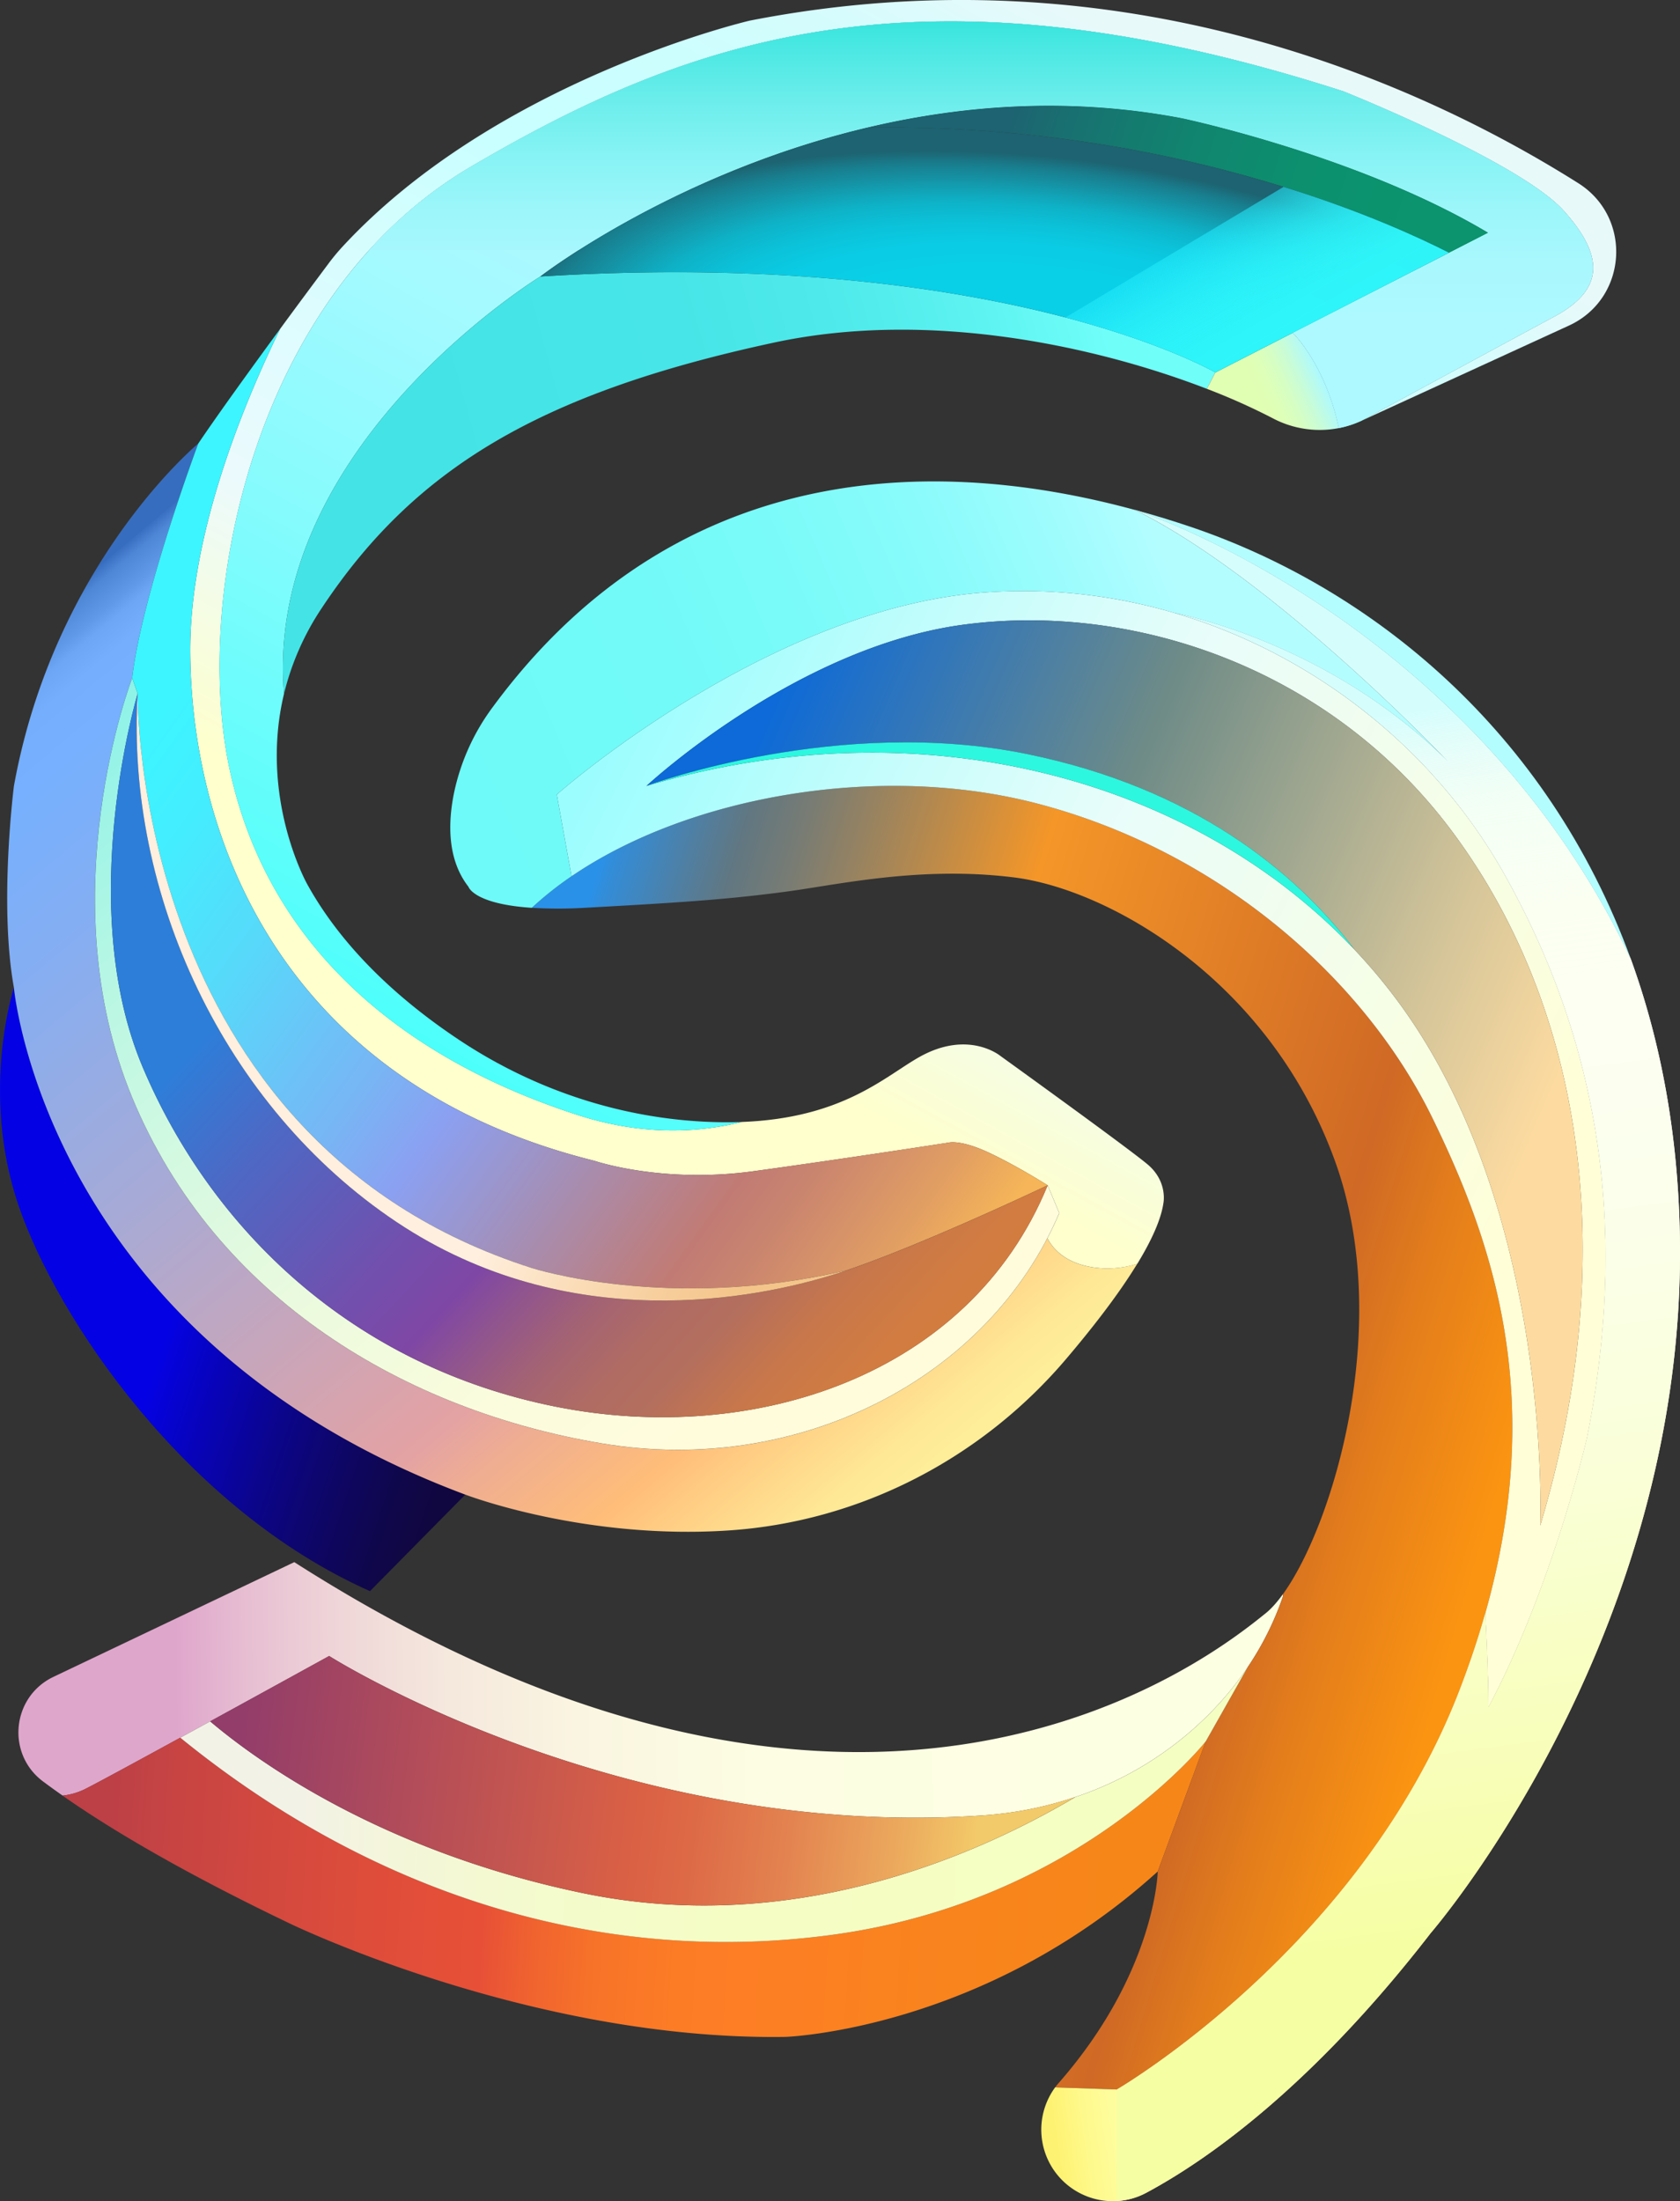 <svg id="Layer_1" data-name="Layer 1" xmlns="http://www.w3.org/2000/svg" xmlns:xlink="http://www.w3.org/1999/xlink" viewBox="0 0 1359.69 1781.33"><rect x="0" y="0" width="1359.69" height="1781.33" fill="#333333" stroke="none"/><defs><style>.cls-1{fill:url(#linear-gradient);}.cls-2{fill:url(#linear-gradient-2);}.cls-3{fill:url(#linear-gradient-3);}.cls-4{fill:url(#linear-gradient-4);}.cls-5{fill:url(#linear-gradient-5);}.cls-6{fill:url(#linear-gradient-6);}.cls-7{fill:url(#linear-gradient-7);}.cls-8{fill:url(#linear-gradient-8);}.cls-9{fill:#2df7df;}.cls-10{fill:url(#linear-gradient-9);}.cls-11{fill:url(#linear-gradient-10);}.cls-12{fill:url(#linear-gradient-11);}.cls-13{fill:url(#linear-gradient-12);}.cls-14{fill:url(#linear-gradient-13);}.cls-15{fill:url(#linear-gradient-14);}.cls-16{fill:url(#linear-gradient-15);}.cls-17{fill:url(#linear-gradient-16);}.cls-18{fill:url(#linear-gradient-17);}.cls-19{fill:url(#linear-gradient-18);}.cls-20{fill:url(#linear-gradient-19);}.cls-21{fill:url(#linear-gradient-20);}.cls-22{fill:url(#radial-gradient);}.cls-23{fill:url(#linear-gradient-21);}.cls-24{fill:url(#linear-gradient-22);}.cls-25{fill:url(#linear-gradient-23);}.cls-26{fill:#b4fdff;}.cls-27{fill:url(#linear-gradient-24);}</style><linearGradient id="linear-gradient" x1="357.62" y1="1482.98" x2="1313.12" y2="1470.24" gradientUnits="userSpaceOnUse"><stop offset="0.11" stop-color="#dfa6cc"/><stop offset="0.17" stop-color="#e7bed2"/><stop offset="0.25" stop-color="#efd6d8"/><stop offset="0.34" stop-color="#f5e8dd"/><stop offset="0.45" stop-color="#faf5e1"/><stop offset="0.6" stop-color="#fcfde2"/><stop offset="0.9" stop-color="#fdffe3"/></linearGradient><linearGradient id="linear-gradient-2" x1="408.37" y1="1593.96" x2="1256.86" y2="1647.47" gradientUnits="userSpaceOnUse"><stop offset="0" stop-color="#bd4046"/><stop offset="0.06" stop-color="#c74443"/><stop offset="0.25" stop-color="#de4d3a"/><stop offset="0.36" stop-color="#e75037"/><stop offset="0.41" stop-color="#f0632f"/><stop offset="0.47" stop-color="#f77329"/><stop offset="0.55" stop-color="#fc7c25"/><stop offset="0.64" stop-color="#fd7f24"/><stop offset="0.74" stop-color="#fa821f"/><stop offset="0.96" stop-color="#f78619"/></linearGradient><linearGradient id="linear-gradient-3" x1="706.03" y1="1140.44" x2="1613.13" y2="1413.07" gradientUnits="userSpaceOnUse"><stop offset="0" stop-color="#2a91e8"/><stop offset="0.01" stop-color="#328dd9"/><stop offset="0.08" stop-color="#547d9a"/><stop offset="0.11" stop-color="#617781"/><stop offset="0.16" stop-color="#797c73"/><stop offset="0.26" stop-color="#b5894e"/><stop offset="0.36" stop-color="#f49628"/><stop offset="0.7" stop-color="#cf6925"/><stop offset="0.78" stop-color="#e47e1b"/><stop offset="0.89" stop-color="#fb9411"/></linearGradient><linearGradient id="linear-gradient-4" x1="469.11" y1="1549.04" x2="1350.73" y2="1577.06" gradientUnits="userSpaceOnUse"><stop offset="0.11" stop-color="#f3f2e6"/><stop offset="0.2" stop-color="#f4f6d9"/><stop offset="0.34" stop-color="#f4fbcc"/><stop offset="0.52" stop-color="#f5fdc4"/><stop offset="0.9" stop-color="#f5fec2"/></linearGradient><linearGradient id="linear-gradient-5" x1="513.29" y1="1524.1" x2="1142.65" y2="1603.09" gradientUnits="userSpaceOnUse"><stop offset="0" stop-color="#933d6a"/><stop offset="0.41" stop-color="#cb594c"/><stop offset="0.52" stop-color="#db6144"/><stop offset="0.59" stop-color="#dd6a47"/><stop offset="0.71" stop-color="#e38350"/><stop offset="0.86" stop-color="#ecac5e"/><stop offset="0.95" stop-color="#f3ca69"/></linearGradient><linearGradient id="linear-gradient-6" x1="1145.53" y1="1852.23" x2="1248.09" y2="1837.57" gradientUnits="userSpaceOnUse"><stop offset="0.29" stop-color="#fef272"/><stop offset="0.53" stop-color="#fef98b"/><stop offset="0.76" stop-color="#fefd9d"/><stop offset="0.93" stop-color="#feffa3"/></linearGradient><linearGradient id="linear-gradient-7" x1="791.58" y1="738.34" x2="1670.65" y2="1181.7" gradientUnits="userSpaceOnUse"><stop offset="0" stop-color="#9bfdfe"/><stop offset="0.41" stop-color="#e9fdfa"/><stop offset="0.86" stop-color="#fffed7"/></linearGradient><linearGradient id="linear-gradient-8" x1="907.99" y1="765.7" x2="1557.74" y2="1043.43" gradientUnits="userSpaceOnUse"><stop offset="0" stop-color="#0d6ad8"/><stop offset="0.41" stop-color="#6e8b87"/><stop offset="0.81" stop-color="#d3c499"/><stop offset="1" stop-color="#fddba0"/></linearGradient><linearGradient id="linear-gradient-9" x1="467" y1="1150.01" x2="786.75" y2="1256.47" gradientUnits="userSpaceOnUse"><stop offset="0" stop-color="#0402e5"/><stop offset="0.12" stop-color="#0703c2"/><stop offset="0.33" stop-color="#0b058b"/><stop offset="0.51" stop-color="#0e0663"/><stop offset="0.65" stop-color="#0f074a"/><stop offset="0.74" stop-color="#100741"/></linearGradient><linearGradient id="linear-gradient-10" x1="378.08" y1="586.2" x2="1021.06" y2="1353.4" gradientUnits="userSpaceOnUse"><stop offset="0" stop-color="#376dbe"/><stop offset="0" stop-color="#396fc0"/><stop offset="0.01" stop-color="#4f87d7"/><stop offset="0.03" stop-color="#6099e8"/><stop offset="0.04" stop-color="#6da6f5"/><stop offset="0.06" stop-color="#74aefc"/><stop offset="0.1" stop-color="#76b0fe"/><stop offset="0.21" stop-color="#84aef3"/><stop offset="0.42" stop-color="#a8aad5"/><stop offset="0.7" stop-color="#e1a2a5"/><stop offset="0.71" stop-color="#e3a2a4"/><stop offset="0.76" stop-color="#efad92"/><stop offset="0.85" stop-color="#ffbd79"/><stop offset="0.91" stop-color="#ffd689"/><stop offset="0.96" stop-color="#fee896"/><stop offset="1" stop-color="#feef9a"/></linearGradient><linearGradient id="linear-gradient-11" x1="816.14" y1="895.9" x2="1228.92" y2="141.68" gradientUnits="userSpaceOnUse"><stop offset="0" stop-color="#feffcd"/><stop offset="0.24" stop-color="#ebfafd"/><stop offset="0.64" stop-color="#c9ffff"/><stop offset="0.78" stop-color="#ccfefe"/><stop offset="0.89" stop-color="#d6fcfd"/><stop offset="1" stop-color="#e8f9fa"/><stop offset="1" stop-color="#e8f9fa"/></linearGradient><linearGradient id="linear-gradient-12" x1="399.21" y1="572.96" x2="942.54" y2="1221.26" gradientUnits="userSpaceOnUse"><stop offset="0" stop-color="#78f1eb"/><stop offset="0.08" stop-color="#89f2e9"/><stop offset="0.28" stop-color="#b3f6e4"/><stop offset="0.48" stop-color="#d4f9e1"/><stop offset="0.67" stop-color="#ecfade"/><stop offset="0.85" stop-color="#fafcdd"/><stop offset="1" stop-color="#fffcdc"/></linearGradient><linearGradient id="linear-gradient-13" x1="477.97" y1="646.26" x2="1120.07" y2="1109.99" gradientUnits="userSpaceOnUse"><stop offset="0" stop-color="#3df5ff"/><stop offset="0.09" stop-color="#44edfe"/><stop offset="0.22" stop-color="#58d8fa"/><stop offset="0.39" stop-color="#77b6f5"/><stop offset="0.48" stop-color="#8ba0f1"/><stop offset="0.67" stop-color="#b0879c"/><stop offset="0.76" stop-color="#c17b74"/><stop offset="0.82" stop-color="#ca856f"/><stop offset="0.93" stop-color="#e29f62"/><stop offset="1" stop-color="#f5b558"/></linearGradient><linearGradient id="linear-gradient-14" x1="739.15" y1="996.71" x2="1239.83" y2="81.9" gradientUnits="userSpaceOnUse"><stop offset="0" stop-color="#4cfffb"/><stop offset="0.05" stop-color="#57fefb"/><stop offset="0.31" stop-color="#85fbfd"/><stop offset="0.5" stop-color="#a2faff"/><stop offset="0.62" stop-color="#adf9ff"/></linearGradient><linearGradient id="linear-gradient-15" x1="1114.29" y1="112" x2="1114.29" y2="476.12" gradientUnits="userSpaceOnUse"><stop offset="0" stop-color="#27e2d8"/><stop offset="0.08" stop-color="#45e7e1"/><stop offset="0.21" stop-color="#6aedeb"/><stop offset="0.34" stop-color="#87f3f4"/><stop offset="0.46" stop-color="#9cf6fa"/><stop offset="0.58" stop-color="#a9f8fe"/><stop offset="0.7" stop-color="#adf9ff"/></linearGradient><linearGradient id="linear-gradient-16" x1="558.15" y1="528.59" x2="1207.89" y2="347.68" gradientUnits="userSpaceOnUse"><stop offset="0.18" stop-color="#44e4e6"/><stop offset="0.51" stop-color="#47e5e7"/><stop offset="0.7" stop-color="#4feaeb"/><stop offset="0.86" stop-color="#5df3f1"/><stop offset="1" stop-color="#70fef9"/></linearGradient><linearGradient id="linear-gradient-17" x1="1333.05" y1="441.36" x2="1414.01" y2="403.79" gradientUnits="userSpaceOnUse"><stop offset="0.1" stop-color="#e1ffb3"/><stop offset="0.23" stop-color="#deffb7"/><stop offset="0.37" stop-color="#d6fec3"/><stop offset="0.51" stop-color="#c8fcd7"/><stop offset="0.65" stop-color="#b5faf3"/><stop offset="0.7" stop-color="#adf9ff"/></linearGradient><linearGradient id="linear-gradient-18" x1="480.55" y1="751.19" x2="1074.73" y2="1302.94" gradientUnits="userSpaceOnUse"><stop offset="0.17" stop-color="#2d7ed9"/><stop offset="0.29" stop-color="#4e68c4"/><stop offset="0.45" stop-color="#7150ae"/><stop offset="0.53" stop-color="#7f47a5"/><stop offset="0.58" stop-color="#91558d"/><stop offset="0.64" stop-color="#a46373"/><stop offset="0.7" stop-color="#b06c63"/><stop offset="0.75" stop-color="#b46f5d"/><stop offset="0.75" stop-color="#b56f5c"/><stop offset="0.81" stop-color="#c7774b"/><stop offset="0.88" stop-color="#d27c41"/><stop offset="0.96" stop-color="#d67d3e"/></linearGradient><linearGradient id="linear-gradient-19" x1="407.43" y1="837.68" x2="1001.97" y2="1073.8" gradientUnits="userSpaceOnUse"><stop offset="0.6" stop-color="#ffefde"/><stop offset="0.71" stop-color="#fbdfbd"/><stop offset="0.85" stop-color="#f6cc98"/><stop offset="0.93" stop-color="#f4c58a"/></linearGradient><linearGradient id="linear-gradient-20" x1="1563.98" y1="336.18" x2="1138.46" y2="203.69" gradientUnits="userSpaceOnUse"><stop offset="0.25" stop-color="#0b946e"/><stop offset="0.47" stop-color="#0c906e"/><stop offset="0.68" stop-color="#11846f"/><stop offset="0.89" stop-color="#187170"/><stop offset="1" stop-color="#1d6371"/></linearGradient><radialGradient id="radial-gradient" cx="1168.5" cy="413.53" r="269.29" gradientTransform="matrix(0.11, -0.99, 2.36, 0.27, 61.75, 1464.13)" gradientUnits="userSpaceOnUse"><stop offset="0.34" stop-color="#09cfe7"/><stop offset="0.41" stop-color="#0acce4"/><stop offset="0.47" stop-color="#0bc2d9"/><stop offset="0.53" stop-color="#0eb2c7"/><stop offset="0.58" stop-color="#139bae"/><stop offset="0.64" stop-color="#187e8e"/><stop offset="0.68" stop-color="#1d6371"/></radialGradient><linearGradient id="linear-gradient-21" x1="1379.11" y1="412.18" x2="1299.05" y2="272.76" gradientUnits="userSpaceOnUse"><stop offset="0.15" stop-color="#2ef5f9"/><stop offset="0.35" stop-color="#2ef5f9" stop-opacity="0.99"/><stop offset="0.48" stop-color="#2df4f9" stop-opacity="0.95"/><stop offset="0.59" stop-color="#2cf2fa" stop-opacity="0.9"/><stop offset="0.69" stop-color="#2af0fa" stop-opacity="0.81"/><stop offset="0.78" stop-color="#27edfb" stop-opacity="0.7"/><stop offset="0.87" stop-color="#24eafb" stop-opacity="0.57"/><stop offset="0.95" stop-color="#21e6fc" stop-opacity="0.42"/><stop offset="1" stop-color="#1ee3fd" stop-opacity="0.3"/></linearGradient><linearGradient id="linear-gradient-22" x1="1340.41" y1="638.51" x2="1478" y2="1678.1" gradientUnits="userSpaceOnUse"><stop offset="0.06" stop-color="#b4fdff"/><stop offset="0.09" stop-color="#c5fdfc"/><stop offset="0.14" stop-color="#ddfef7"/><stop offset="0.2" stop-color="#eefff4"/><stop offset="0.26" stop-color="#f9fff2"/><stop offset="0.34" stop-color="#fcfff1"/><stop offset="0.47" stop-color="#fbffea"/><stop offset="0.66" stop-color="#faffd8"/><stop offset="0.87" stop-color="#f8feb9"/><stop offset="1" stop-color="#f6fea4"/></linearGradient><linearGradient id="linear-gradient-23" x1="1340.41" y1="638.51" x2="1478" y2="1678.1" gradientUnits="userSpaceOnUse"><stop offset="0.06" stop-color="#f5fefa" stop-opacity="0.5"/><stop offset="0.06" stop-color="#f5fefa" stop-opacity="0.52"/><stop offset="0.1" stop-color="#f7fef7" stop-opacity="0.66"/><stop offset="0.14" stop-color="#f9fff5" stop-opacity="0.79"/><stop offset="0.19" stop-color="#fafff3" stop-opacity="0.88"/><stop offset="0.23" stop-color="#fbfff2" stop-opacity="0.95"/><stop offset="0.28" stop-color="#fcfff1" stop-opacity="0.99"/><stop offset="0.34" stop-color="#fcfff1"/><stop offset="0.47" stop-color="#fbffea"/><stop offset="0.66" stop-color="#faffd8"/><stop offset="0.87" stop-color="#f8feb9"/><stop offset="1" stop-color="#f6fea4"/></linearGradient><linearGradient id="linear-gradient-24" x1="723.51" y1="832.67" x2="1322.3" y2="575.32" gradientUnits="userSpaceOnUse"><stop offset="0" stop-color="#6efaf8"/><stop offset="0.29" stop-color="#71faf8"/><stop offset="0.49" stop-color="#7afbf9"/><stop offset="0.66" stop-color="#89fbfb"/><stop offset="0.81" stop-color="#9efcfd"/><stop offset="0.93" stop-color="#b4fdff"/></linearGradient></defs><path class="cls-1" d="M1358.42,1399.49v2a243.54,243.54,0,0,1-28.23,56.7,260,260,0,0,1-33.6,40.44,275.94,275.94,0,0,1-106,64.93,296.46,296.46,0,0,1-75,14.91c-294.5,20-529-129-529-129s-47.52,26.17-96.25,52.86c-8.12,4.41-16.23,8.89-24.2,13.21-34.19,18.69-65.1,35.46-75.7,40.88a53.57,53.57,0,0,1-19.64,6c-5.73-4-11-7.83-15.88-11.47-29.87-22.38-25.22-68.53,8.49-84.59l194.92-92.84c468.3,299.35,744.15,75.24,786.4,41.19C1349.05,1411.21,1353.66,1406.05,1358.42,1399.49Z" transform="translate(-320.15 -109.33)"/><path class="cls-2" d="M1296,1518.62l-38.84,105.23c-142,128.74-301.42,133.87-301.42,133.87-206.39,3.06-401.54-92-401.54-92C467,1623.91,409,1589.25,370.73,1562.45a53.57,53.57,0,0,0,19.64-6c10.6-5.42,41.51-22.19,75.7-40.88C621,1641.65,805.67,1700.73,994.54,1675,1194.11,1647.7,1296,1518.62,1296,1518.62Z" transform="translate(-320.15 -109.33)"/><path class="cls-3" d="M1522.21,1415q-8.51,30.18-20.89,62.4c-80.38,208.45-277.22,322.89-277.22,322.89l-50-1.7c.92-1.26,1.9-2.49,3-3.69,78.51-89.78,80.06-171.05,80.06-171.05L1296,1518.62l34.23-60.45a243.54,243.54,0,0,0,28.23-56.7v-2c41-56.76,89.72-219.26,42.08-350.75C1347.38,902.06,1217.27,829,1141,819.42S997.27,825.55,955.7,831s-72.86,8.17-161.41,12.93a364.71,364.71,0,0,1-43.74.06,273.28,273.28,0,0,1,32.16-25.52c95.74-65.38,250-91.9,376.32-59,149.17,38.81,266,143,320.5,254.75C1528.41,1114.41,1571.8,1239.82,1522.21,1415Z" transform="translate(-320.15 -109.33)"/><path class="cls-4" d="M1330.19,1458.17,1296,1518.62S1194.11,1647.7,994.54,1675c-188.87,25.77-373.53-33.31-528.47-159.41,8-4.32,16.08-8.8,24.2-13.21,36.69,31.1,137.33,104.74,301,138.88,167.67,35,315.26-27.92,399.34-77.68a275.94,275.94,0,0,0,106-64.93A260,260,0,0,0,1330.19,1458.17Z" transform="translate(-320.15 -109.33)"/><path class="cls-5" d="M1190.56,1563.54c-84.08,49.76-231.67,112.68-399.34,77.68-163.62-34.14-264.26-107.78-301-138.88,48.73-26.69,96.25-52.86,96.25-52.86s234.49,149,529,129A296.46,296.46,0,0,0,1190.56,1563.54Z" transform="translate(-320.15 -109.33)"/><path class="cls-6" d="M1224.1,1800.29v90.26c-1.09.09-2.21.12-3.33.12a57.87,57.87,0,0,1-46.67-92.08Z" transform="translate(-320.15 -109.33)"/><path class="cls-7" d="M1537.06,815.66c-80.69-143-245.2-240.1-420.95-226.82S770.78,752.31,770.78,752.31l11.93,66.16c95.74-65.38,250-91.9,376.32-59,149.17,38.81,266,143,320.5,254.75,48.88,100.18,92.27,225.59,42.68,400.77,2.53,46.18,2.61,76,2.61,76,52.12-98.1,79.69-217.63,79.69-217.63C1637.22,1109.94,1617.78,958.7,1537.06,815.66Zm29.64,528.25s10.89-254.75-115.78-425.05a452.08,452.08,0,0,0-34.82-41.39l0,0c-133-140.49-353.39-197.33-572.71-132.12,3-2.84,122.69-112.88,257.16-130.57,136.22-17.92,295.57,34.37,394.66,167.2S1636.19,1112.32,1566.7,1343.91Z" transform="translate(-320.15 -109.33)"/><path class="cls-8" d="M1566.7,1343.91s10.89-254.75-115.78-425.05a452.08,452.08,0,0,0-34.82-41.39l0,0c-47.73-63.27-130.75-130.4-264.18-157.8-152.39-31.28-304.8,24.3-308.53,25.68,3-2.84,122.69-112.88,257.16-130.57,136.22-17.92,295.57,34.37,394.66,167.2S1636.19,1112.32,1566.7,1343.91Z" transform="translate(-320.15 -109.33)"/><path class="cls-9" d="M1416.07,877.44c-133-140.49-353.39-197.33-572.71-132.12,3.73-1.38,156.14-57,308.53-25.68C1285.32,747,1368.34,814.17,1416.07,877.44Z" transform="translate(-320.15 -109.33)"/><path class="cls-10" d="M696.71,1318.88,619.58,1397C470.4,1330.63,366.18,1176.33,335,1084.4s-3.56-175.75-3.56-175.75S356.63,1191.67,696.71,1318.88Z" transform="translate(-320.15 -109.33)"/><path class="cls-11" d="M1240.61,1132c-15.65,25.69-37.58,53.55-57.76,77.28-68.71,80.75-166.83,131.46-272.61,138.57-117.7,7.91-213.53-29-213.53-29C356.63,1191.67,331.43,908.65,331.43,908.65c-12.27-67.44,0-163.3,0-163.3,32.71-180.68,149.18-277.08,149.18-277.08S435,590.27,427.15,658c0,0-67.8,176.09,0,339.57s222,253.37,380.41,279.94c150.18,25.2,296.69-44.23,360.24-166.09,4.87,9.26,16,21.59,41.3,24.08A79.3,79.3,0,0,0,1240.61,1132Z" transform="translate(-320.15 -109.33)"/><path class="cls-12" d="M1590,372.79l-167.84,77c6.94-3.78,118.56-64.21,155.48-84,38.16-20.43,43.6-46.32,8.17-85.82s-178.44-96.72-178.44-96.72C1065.38,72.86,877.68,140.54,701.5,244.11s-224.56,347.48-196,485.39,130.8,233,281.75,282c51.2,16.62,96.2,15.07,133.32,5.79h.06c81.58-3.07,115.61-36.78,143.44-52.46,39.84-22.48,65.7-1,65.7-1s102.88,74.08,119.22,87.86,12.78,31.16,12.78,31.16c-2,13.79-10,30.93-21.12,49.19a79.3,79.3,0,0,1-31.51,3.44c-25.28-2.49-36.43-14.82-41.3-24.08q5.21-10,9.63-20.38l-9.37-22.44v0s-24.34-15.51-47.5-26.4-32.71-8.17-32.71-8.17-83.79,13-158,23.16-128.48-8.4-128.48-8.4C550.89,986.54,475.5,790.81,474.13,638.23c-.83-93.16,40.5-196.45,72.78-262.81,0,0,0,0,0,0,16.54-22.54,31.16-42.14,38.67-52.2a171.13,171.13,0,0,1,11.26-13.71C722.17,173.54,927.1,126,927.1,126c303.22-59.28,545.09,52.51,670.42,131.57C1641.63,285.42,1637.36,351,1590,372.79Z" transform="translate(-320.15 -109.33)"/><path class="cls-13" d="M1177.43,1091c-57.22,134.38-211.49,213-369.87,186.47S494.91,1161,427.15,997.55s0-339.57,0-339.57l4.41,12.61S380.22,842,435.66,973s169.61,242.16,335.12,274.87c158.9,31.36,333.81-24.6,397.28-179.3Z" transform="translate(-320.15 -109.33)"/><path class="cls-14" d="M1168.06,1068.55v0c-17.86,8.43-105.64,49.5-162.62,68.77a.64.64,0,0,1-.17.05c-144.19,33.83-254.72-1.92-254.72-1.92-324.38-103.54-319-464.89-319-464.89L427.15,658c7.85-67.71,53.46-189.71,53.46-189.71,16.51-24.48,43.28-61.46,66.3-92.85-32.28,66.36-73.61,169.65-72.78,262.81,1.37,152.58,76.76,348.31,327.21,410.51,0,0,54.24,18.63,128.48,8.4s158-23.16,158-23.16,9.55-2.72,32.71,8.17S1168.06,1068.55,1168.06,1068.55Z" transform="translate(-320.15 -109.33)"/><path class="cls-15" d="M1577.59,365.76c-36.92,19.81-148.54,80.24-155.48,84-.22.12-.34.17-.34.17a80.12,80.12,0,0,1-18,5.82c-11-51.94-37.35-77.14-37.35-77.14l126.47-64.78,31.59-16.19c-104.92-62.67-248-92.65-248-92.65-92.13-17.6-179.1-10.29-254.57,7.6h0C864.78,249.87,757.48,333.09,757.48,333.09S533.61,470,550,670.85c-20.29,84.56,18.78,154,18.78,154C599.37,880.25,648.38,922.1,691.9,951c58.73,39,126.67,62.21,197,66q16.9.9,31.59.32c-37.12,9.28-82.12,10.83-133.32-5.79-151-49-253.2-144.08-281.75-282s19.86-381.79,196-485.39,363.88-171.25,705.82-60.89c0,0,143,57.22,178.44,96.72S1615.75,345.33,1577.59,365.76Z" transform="translate(-320.15 -109.33)"/><path class="cls-16" d="M1577.59,365.76c-36.92,19.81-148.54,80.24-155.48,84-.22.12-.34.17-.34.17a80.12,80.12,0,0,1-18,5.82c-11-51.94-37.35-77.14-37.35-77.14l126.47-64.78,4.37-2.24,27.22-13.95c-104.92-62.67-248-92.65-248-92.65-92.13-17.6-179.1-10.29-254.57,7.6h0c-106.67,25.29-190.37,71.76-233.13,99H619.08a351.85,351.85,0,0,1,82.42-67.5c176.18-103.57,363.88-171.25,705.82-60.89,0,0,143,57.22,178.44,96.72,10.48,11.67,17.38,22.16,20.91,31.67C1615.12,334.27,1604.47,351.37,1577.59,365.76Z" transform="translate(-320.15 -109.33)"/><path class="cls-17" d="M1303.79,410.74,1296.93,424c-86.65-33.48-223.13-64.78-350.43-37.4-190,40.87-291.18,102.16-365.77,214.56A217.16,217.16,0,0,0,550,670.85C533.61,470,757.48,333.09,757.48,333.09c195-12.1,335.42,9.63,425,33.13h0C1264.34,387.75,1303.79,410.74,1303.79,410.74Z" transform="translate(-320.15 -109.33)"/><path class="cls-18" d="M1403.77,455.77a81.28,81.28,0,0,1-53.52-7.94A515.85,515.85,0,0,0,1296.93,424l6.86-13.21,62.63-32.11S1392.73,403.83,1403.77,455.77Z" transform="translate(-320.15 -109.33)"/><path class="cls-19" d="M1168.06,1068.58c-63.47,154.7-238.38,210.66-397.28,179.3C605.27,1215.17,491.07,1104.06,435.66,973s-4.1-302.42-4.1-302.42C421.87,832,501,1004.68,641,1098.19s292.21,61.8,354.53,42.39c3.12-.94,6.36-2,9.72-3.18a.64.64,0,0,0,.17-.05C1062.42,1118.08,1150.2,1077,1168.06,1068.58Z" transform="translate(-320.15 -109.33)"/><path class="cls-20" d="M1005.27,1137.4c-3.36,1.15-6.6,2.24-9.72,3.18C933.23,1160,781,1191.67,641,1098.19S421.87,832,431.56,670.59c0,0-5.39,361.35,319,464.89C750.55,1135.48,861.08,1171.23,1005.27,1137.4Z" transform="translate(-320.15 -109.33)"/><path class="cls-21" d="M1524.48,297.66l-31.59,16.19c-23.56-12-69.57-33.31-133.9-53.29h0c-84.11-26.14-199.57-50.05-337-47.95,75.47-17.89,162.44-25.2,254.57-7.6C1276.52,205,1419.56,235,1524.48,297.66Z" transform="translate(-320.15 -109.33)"/><path class="cls-22" d="M1492.89,313.85l-126.47,64.78-62.63,32.11s-39.45-23-121.32-44.52h0c-89.55-23.5-229.93-45.23-425-33.13,0,0,107.3-83.22,264.44-120.48h0c137.45-2.1,252.91,21.81,337,47.95h0C1423.32,280.54,1469.33,301.87,1492.89,313.85Z" transform="translate(-320.15 -109.33)"/><path class="cls-23" d="M1492.89,313.85l-126.47,64.78-62.63,32.11s-39.45-23-121.32-44.52L1359,260.56h0C1423.32,280.54,1469.33,301.87,1492.89,313.85Z" transform="translate(-320.15 -109.33)"/><path class="cls-24" d="M1478.16,1673.58c-98.1,126.87-183.55,185.26-230.24,210.26a56.91,56.91,0,0,1-23.82,6.71v-90.27s196.84-114.43,277.22-322.89q12.42-32.21,20.89-62.4c2.53,46.18,2.61,76,2.61,76,52.12-98.09,79.69-217.63,79.69-217.63,32.71-163.47,13.27-314.71-67.45-457.75-56.15-99.5-152.84-176.75-265.69-210.09,3.75.69,124.6,24,220.75,120.08-4.27-4.47-141.84-148.49-253.4-203.67a.31.31,0,0,1,.14,0c8.23,2.7,272.32,91,401.11,363.36,0,.06,0,.09.06.15,24.25,66.79,38.67,142.75,39.76,228.14C1683.86,1436.55,1478.16,1673.58,1478.16,1673.58Z" transform="translate(-320.15 -109.33)"/><path class="cls-25" d="M1478.16,1673.58c-98.1,126.87-183.55,185.26-230.24,210.26a56.91,56.91,0,0,1-23.82,6.71v-90.27s196.84-114.43,277.22-322.89q12.42-32.21,20.89-62.4c2.53,46.18,2.61,76,2.61,76,52.12-98.09,79.69-217.63,79.69-217.63,32.71-163.47,13.27-314.71-67.45-457.75-56.15-99.5-152.84-176.75-265.69-210.09,3.75.69,124.6,24,220.75,120.08-4.27-4.47-141.84-148.49-253.4-203.67a.31.31,0,0,1,.14,0c8.23,2.7,272.32,91,401.11,363.36,0,.06,0,.09.06.15,24.25,66.79,38.67,142.75,39.76,228.14C1683.86,1436.55,1478.16,1673.58,1478.16,1673.58Z" transform="translate(-320.15 -109.33)"/><path class="cls-26" d="M1640,885.37C1511.18,613,1247.09,524.71,1238.86,522q23.22,6.33,45.86,14C1429,585.13,1572.46,699.77,1640,885.37Z" transform="translate(-320.15 -109.33)"/><path class="cls-27" d="M1492.12,725.65c-96.15-96-217-119.39-220.75-120.08l-.09,0a431.52,431.52,0,0,0-155.17-16.71C940.4,602.13,770.79,752.31,770.79,752.31l11.92,66.16A273.22,273.22,0,0,0,750.55,844c-47.13-3.1-51.28-17.08-51.28-17.08-17-21.82-16.69-51.06-11.7-75.71a177.41,177.41,0,0,1,31.33-69.6C859.22,491,1059.5,473.2,1238.66,522c0,0,0,0,.06,0C1350.28,577.16,1487.85,721.18,1492.12,725.65Z" transform="translate(-320.15 -109.33)"/></svg>